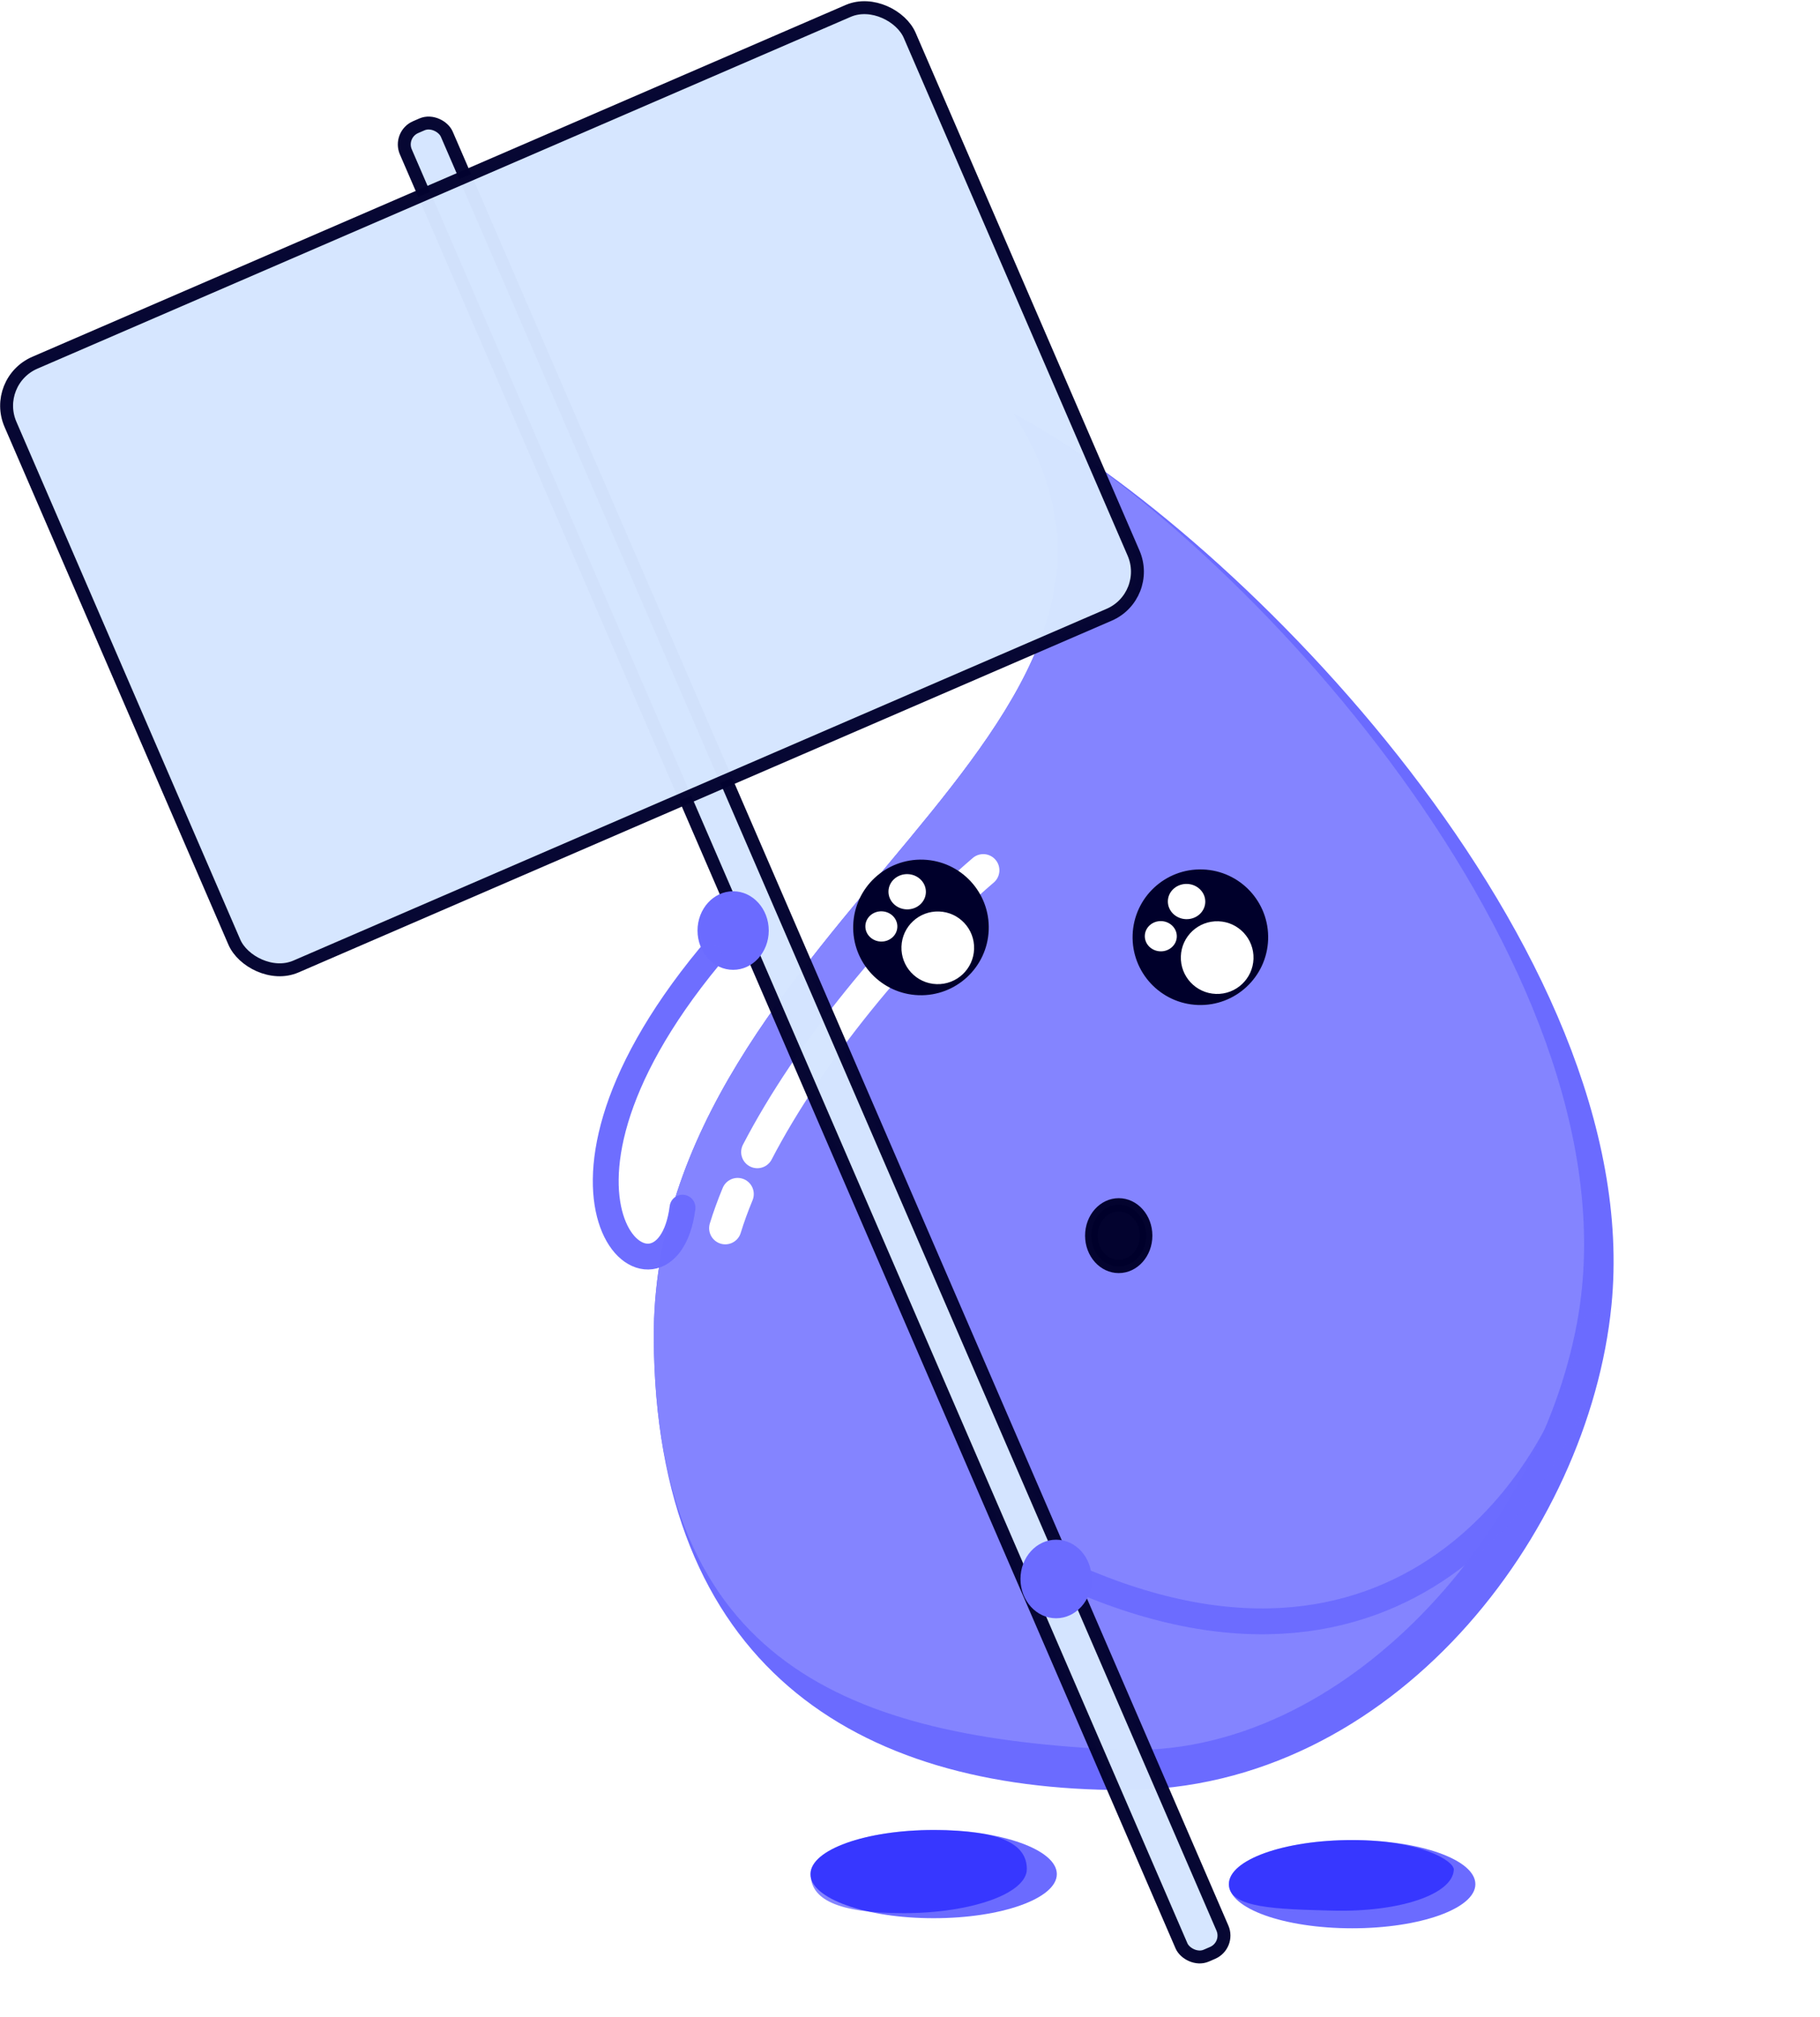 <?xml version="1.0" encoding="UTF-8"?>
<svg version="1.1" viewBox="0 0 281.78 312.25" xmlns="http://www.w3.org/2000/svg">
<defs>
<filter id="b" x="-.2" y="-.2" width="1.4" height="1.4" color-interpolation-filters="sRGB">
<feGaussianBlur in="SourceGraphic" result="result9" stdDeviation="2"/>
<feTurbulence baseFrequency="0.06" numOctaves="10" result="result7" type="fractalNoise"/>
<feColorMatrix result="result5" values="1 0 0 0 0 0 1 0 0 0 0 0 1 0 0 0 0 0 1.5 -0.3 "/>
<feComposite in="result9" in2="result5" operator="out" result="result6"/>
<feGaussianBlur result="result10" stdDeviation="0.5"/>
<feDisplacementMap in="result5" in2="result10" result="result4" scale="120" yChannelSelector="G"/>
<feComposite in="result9" in2="result4" operator="in" result="result2"/>
<feComposite in="result2" in2="SourceGraphic" operator="in" result="fbSourceGraphic"/>
<feBlend in2="result2" mode="multiply"/>
</filter>
<filter id="a" x="-.2" y="-.2" width="1.4" height="1.4" color-interpolation-filters="sRGB">
<feGaussianBlur in="SourceGraphic" result="result9" stdDeviation="2"/>
<feTurbulence baseFrequency="0.06" numOctaves="10" result="result7" type="fractalNoise"/>
<feColorMatrix result="result5" values="1 0 0 0 0 0 1 0 0 0 0 0 1 0 0 0 0 0 1.5 -0.3 "/>
<feComposite in="result9" in2="result5" operator="out" result="result6"/>
<feGaussianBlur result="result10" stdDeviation="0.5"/>
<feDisplacementMap in="result5" in2="result10" result="result4" scale="120" yChannelSelector="G"/>
<feComposite in="result9" in2="result4" operator="in" result="result2"/>
<feComposite in="result2" in2="SourceGraphic" operator="in" result="fbSourceGraphic"/>
<feBlend in2="result2" mode="multiply"/>
</filter>
</defs>
<g transform="translate(-272.51 -466.28)">
<path transform="translate(0 308.27)" d="m522 360.09c-3.51 35.299-33.802 75-75.5 75s-72.5-19.457-72.769-69.929c-0.343-64.177 87.072-94.071 55.769-143.07 34.626 18.412 97.979 82.894 92.5 138z" fill="#6b6bff"/>
<path transform="translate(0 308.27)" d="m516.93 361.26c-5.277 32.766-35.9 69.185-71.209 67.588-41.655-1.884-71.719-13.216-71.989-63.687-0.343-64.177 87.072-94.071 55.769-143.07 34.626 18.412 96.139 85.083 87.429 139.17z" fill="#8484ff"/>
<path transform="matrix(8.149 0 0 2.692 -3919.1 -84.715)" d="m534.45 312.44c0 1.4-1.048 2.536-2.341 2.536s-2.341-1.135-2.341-2.536c0-1.4 1.048-2.536 2.341-2.536s2.341 1.135 2.341 2.536z" fill="#6b6bff"/>
<path transform="matrix(8.149 0 0 2.692 -3854.3 -83.155)" d="m534.45 312.44c0 1.4-1.048 2.536-2.341 2.536s-2.341-1.135-2.341-2.536c0-1.4 1.048-2.536 2.341-2.536s2.341 1.135 2.341 2.536z" fill="#6b6bff"/>
<path transform="matrix(8.149 0 0 2.692 -3919.1 -84.715)" d="m533.88 312.15c0 1.4-1.048 2.536-2.341 2.536s-1.766-0.845-1.766-2.246c0-1.4 1.048-2.536 2.341-2.536s1.766 0.845 1.766 2.246z" fill="#8484ff" filter="url(#b)"/>
<path transform="matrix(8.149 0 0 2.692 -3854.3 -83.155)" d="m534.04 311.62c-0.025 1.399-1.025 2.446-2.317 2.339-1.014-0.084-1.958-0.121-1.958-1.521 0-1.4 1.048-2.536 2.341-2.536s1.944 1.189 1.935 1.718z" fill="#8484ff" filter="url(#a)"/>
<path transform="translate(0 308.27)" d="m424.74 292.72c-12.85 11.012-26.956 28.164-34.98 43.618m-3.047 6.503c-0.748 1.807-1.391 3.572-1.913 5.28" fill="#8484ff" stroke="#fff" stroke-linecap="round" stroke-width="5"/>
<path transform="matrix(.457 0 0 .486 467.89 575.98)" d="m-39.241 167.83c0 5.418-4.155 9.81-9.28 9.81s-9.28-4.392-9.28-9.81 4.155-9.81 9.28-9.81 9.28 4.392 9.28 9.81z" fill="#00002b" opacity=".98" stroke="#00002b" stroke-linecap="round" stroke-linejoin="round" stroke-width="4.241"/>
<path d="m519.23 671.49c-2.458 19.34-26.764 61.163-78.3 39.871" fill="none" opacity=".98" stroke="#6b6bff" stroke-linecap="round" stroke-linejoin="round" stroke-width="4"/>
<rect transform="matrix(.918 -.397 .397 .918 0 0)" x="113.36" y="579.65" width="6.907" height="308.32" ry="2.917" fill="#d5e5ff" opacity=".98" stroke="#03032f" stroke-linecap="round" stroke-linejoin="round" stroke-width="2"/>
<rect transform="matrix(.918 -.397 .397 .918 0 0)" x="40.449" y="589.72" width="151.66" height="101.81" ry="7.253" fill="#d5e5ff" opacity=".98" stroke="#03032f" stroke-width="2"/>
<path transform="matrix(2.355 0 0 2.398 -817.1 -38.539)" d="m534.45 312.44c0 1.4-1.048 2.536-2.341 2.536s-2.341-1.135-2.341-2.536c0-1.4 1.048-2.536 2.341-2.536s2.341 1.135 2.341 2.536z" fill="#6b6bff"/>
<path transform="matrix(2.355 0 0 2.398 -867.1 -138.91)" d="m534.45 312.44c0 1.4-1.048 2.536-2.341 2.536s-2.341-1.135-2.341-2.536c0-1.4 1.048-2.536 2.341-2.536s2.341 1.135 2.341 2.536z" fill="#6b6bff"/>
<path d="m378.18 653.21c-2.458 19.34-27.884-0.031 4.163-38.861" fill="none" opacity=".98" stroke="#6b6bff" stroke-linecap="round" stroke-linejoin="round" stroke-width="4"/>
<g transform="matrix(.999 .035 -.035 .999 8.933 -27.623)">
<path transform="translate(1.902 286.5)" d="m437 336.59c0 5.799-4.701 10.5-10.5 10.5s-10.5-4.701-10.5-10.5 4.701-10.5 10.5-10.5 10.5 4.701 10.5 10.5z" fill="#00002b"/>
<path transform="matrix(.536 0 0 .536 202.51 445.74)" d="m437 336.59c0 5.799-4.701 10.5-10.5 10.5s-10.5-4.701-10.5-10.5 4.701-10.5 10.5-10.5 10.5 4.701 10.5 10.5z" fill="#fff"/>
<path transform="matrix(.276 0 0 .26 308.36 530.13)" d="m437 336.59c0 5.799-4.701 10.5-10.5 10.5s-10.5-4.701-10.5-10.5 4.701-10.5 10.5-10.5 10.5 4.701 10.5 10.5z" fill="#fff"/>
<path transform="matrix(.236 0 0 .223 321.61 548.09)" d="m437 336.59c0 5.799-4.701 10.5-10.5 10.5s-10.5-4.701-10.5-10.5 4.701-10.5 10.5-10.5 10.5 4.701 10.5 10.5z" fill="#fff"/>
<path transform="translate(45.204 286.5)" d="m437 336.59c0 5.799-4.701 10.5-10.5 10.5s-10.5-4.701-10.5-10.5 4.701-10.5 10.5-10.5 10.5 4.701 10.5 10.5z" fill="#00002b"/>
<path transform="matrix(.536 0 0 .536 245.81 445.74)" d="m437 336.59c0 5.799-4.701 10.5-10.5 10.5s-10.5-4.701-10.5-10.5 4.701-10.5 10.5-10.5 10.5 4.701 10.5 10.5z" fill="#fff"/>
<path transform="matrix(.276 0 0 .26 351.66 530.13)" d="m437 336.59c0 5.799-4.701 10.5-10.5 10.5s-10.5-4.701-10.5-10.5 4.701-10.5 10.5-10.5 10.5 4.701 10.5 10.5z" fill="#fff"/>
<path transform="matrix(.236 0 0 .223 364.92 548.09)" d="m437 336.59c0 5.799-4.701 10.5-10.5 10.5s-10.5-4.701-10.5-10.5 4.701-10.5 10.5-10.5 10.5 4.701 10.5 10.5z" fill="#fff"/>
</g>
</g>
</svg>
